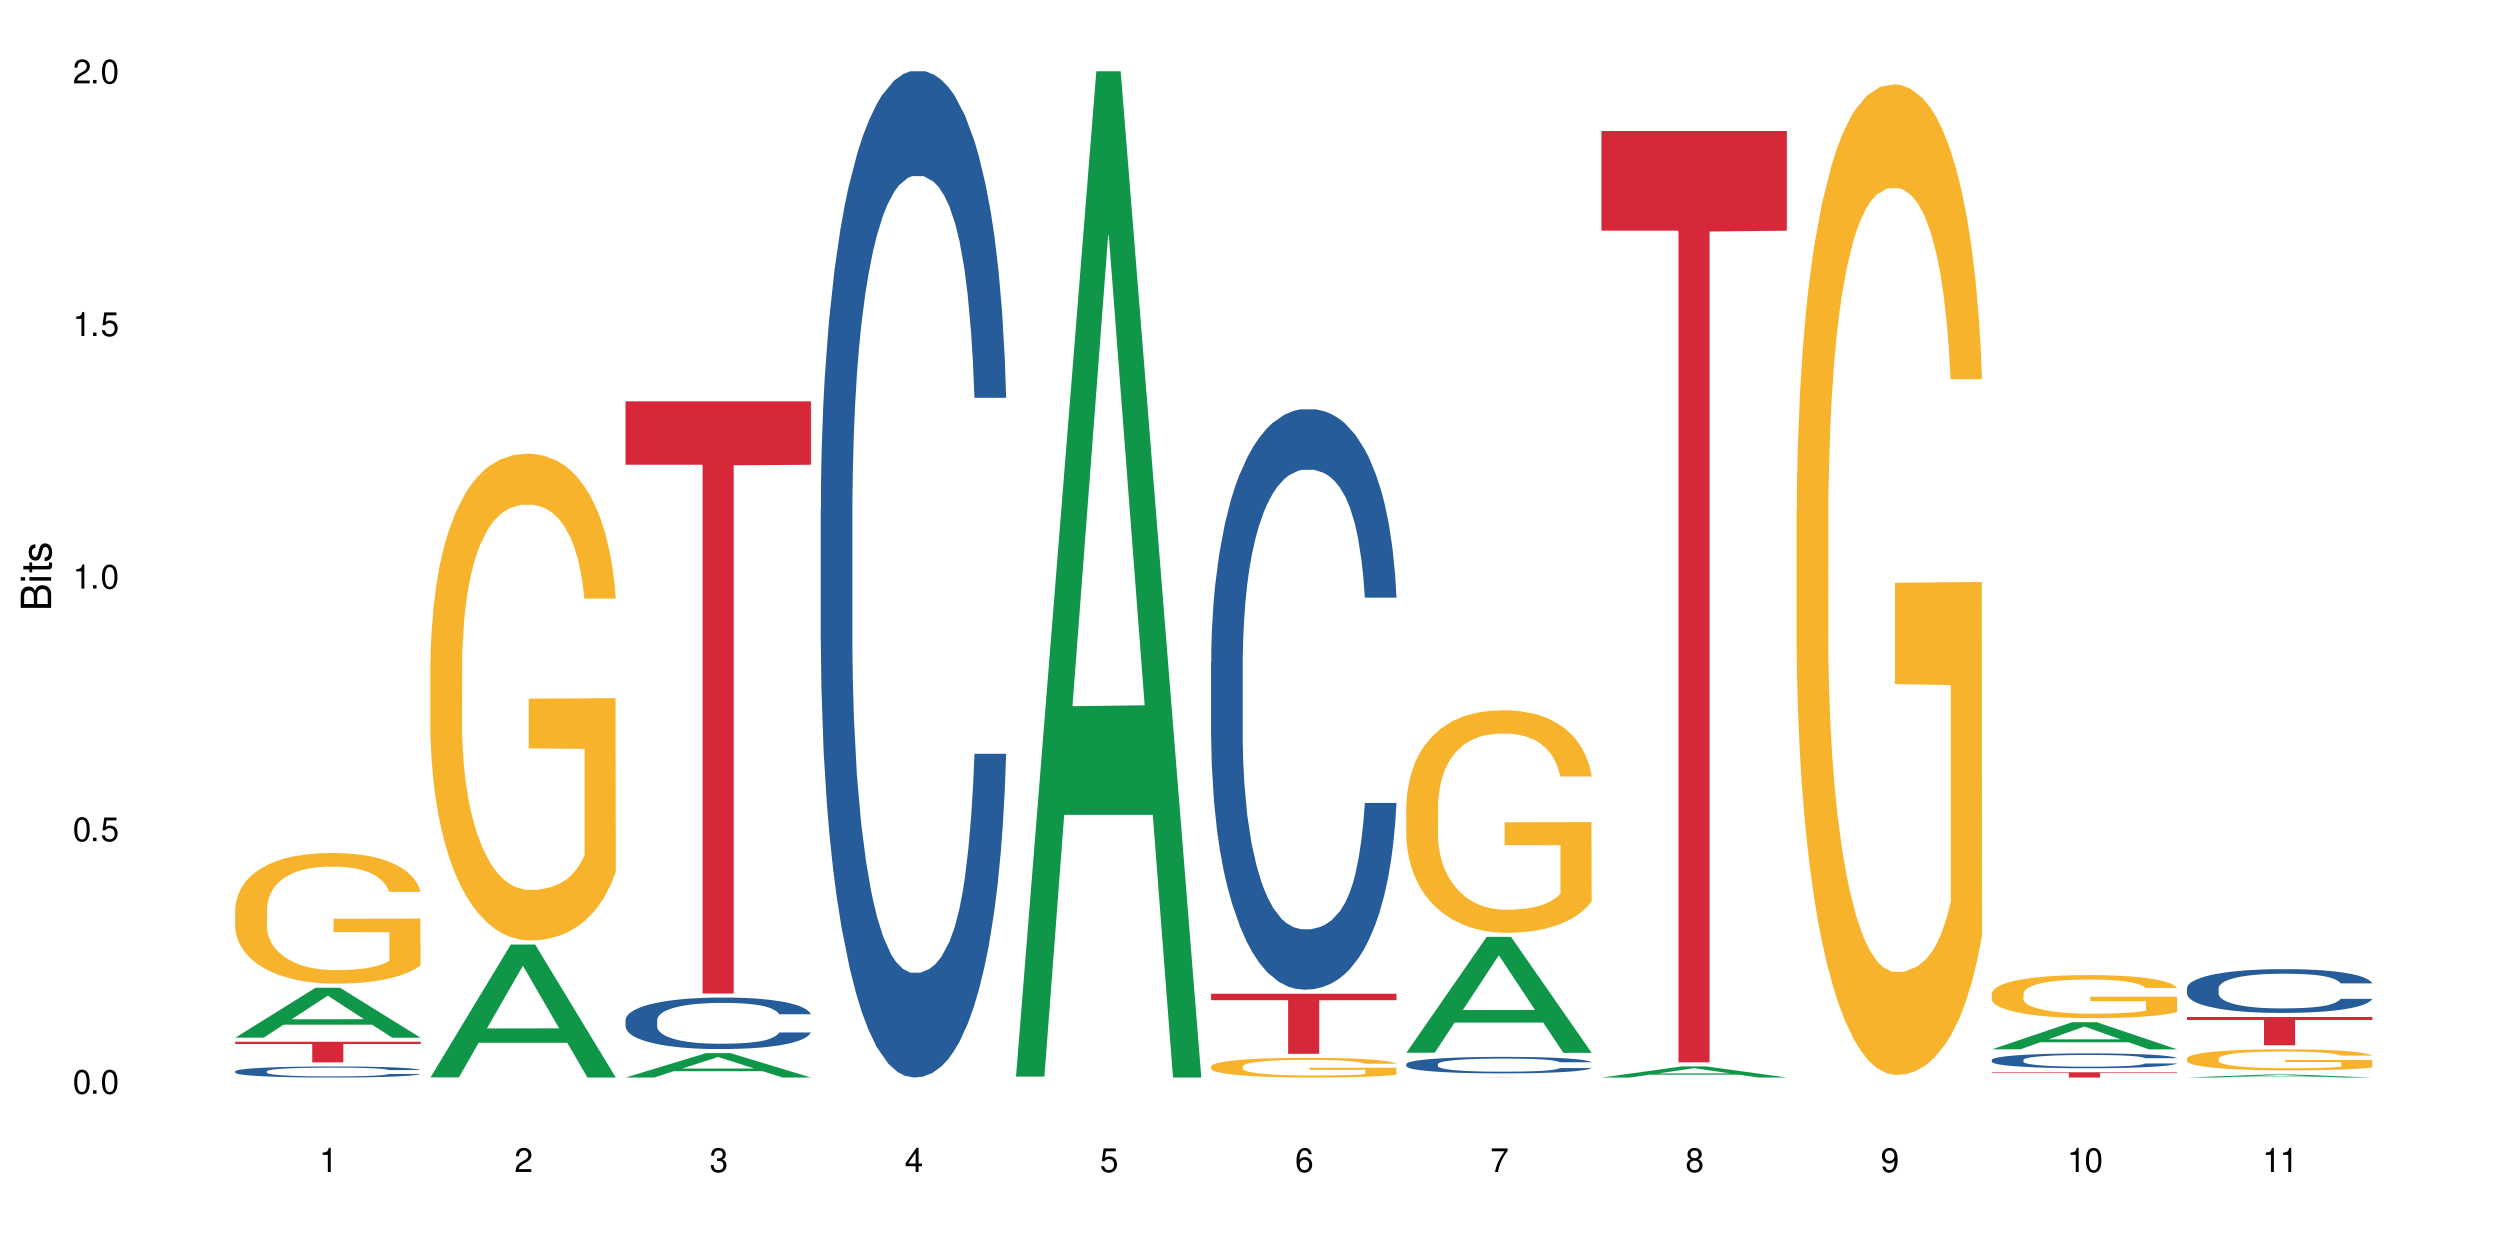 <?xml version="1.0" encoding="UTF-8"?>
<svg xmlns="http://www.w3.org/2000/svg" xmlns:xlink="http://www.w3.org/1999/xlink" width="720" height="360" viewBox="0 0 720 360">
<defs>
<g>
<g id="glyph-0-0">
</g>
<g id="glyph-0-1">
<path d="M 2.641 -6.938 C 2 -6.938 1.422 -6.656 1.078 -6.172 C 0.641 -5.562 0.406 -4.641 0.406 -3.359 C 0.406 -1.016 1.188 0.219 2.641 0.219 C 4.078 0.219 4.859 -1.016 4.859 -3.297 C 4.859 -4.641 4.656 -5.547 4.203 -6.172 C 3.844 -6.656 3.281 -6.938 2.641 -6.938 Z M 2.641 -6.188 C 3.547 -6.188 4 -5.25 4 -3.375 C 4 -1.406 3.562 -0.484 2.625 -0.484 C 1.734 -0.484 1.281 -1.438 1.281 -3.344 C 1.281 -5.25 1.734 -6.188 2.641 -6.188 Z M 2.641 -6.188 "/>
</g>
<g id="glyph-0-2">
<path d="M 1.828 -1 L 0.828 -1 L 0.828 0 L 1.828 0 Z M 1.828 -1 "/>
</g>
<g id="glyph-0-3">
<path d="M 4.562 -6.797 L 1.062 -6.797 L 0.547 -3.094 L 1.328 -3.094 C 1.719 -3.562 2.047 -3.734 2.578 -3.734 C 3.484 -3.734 4.062 -3.109 4.062 -2.094 C 4.062 -1.125 3.484 -0.531 2.578 -0.531 C 1.828 -0.531 1.375 -0.906 1.188 -1.672 L 0.328 -1.672 C 0.453 -1.109 0.547 -0.844 0.75 -0.594 C 1.125 -0.078 1.828 0.219 2.594 0.219 C 3.969 0.219 4.922 -0.781 4.922 -2.219 C 4.922 -3.562 4.031 -4.484 2.719 -4.484 C 2.25 -4.484 1.859 -4.359 1.469 -4.062 L 1.734 -5.969 L 4.562 -5.969 Z M 4.562 -6.797 "/>
</g>
<g id="glyph-0-4">
<path d="M 2.484 -4.938 L 2.484 0 L 3.328 0 L 3.328 -6.938 L 2.766 -6.938 C 2.469 -5.875 2.281 -5.734 0.984 -5.562 L 0.984 -4.938 Z M 2.484 -4.938 "/>
</g>
<g id="glyph-0-5">
<path d="M 4.859 -0.828 L 1.281 -0.828 C 1.359 -1.406 1.672 -1.781 2.5 -2.281 L 3.469 -2.828 C 4.406 -3.344 4.906 -4.062 4.906 -4.906 C 4.906 -5.484 4.672 -6.031 4.266 -6.406 C 3.859 -6.766 3.375 -6.938 2.719 -6.938 C 1.859 -6.938 1.219 -6.625 0.844 -6.031 C 0.609 -5.672 0.5 -5.234 0.484 -4.531 L 1.328 -4.531 C 1.359 -5.016 1.406 -5.281 1.531 -5.516 C 1.75 -5.938 2.188 -6.203 2.703 -6.203 C 3.469 -6.203 4.031 -5.641 4.031 -4.891 C 4.031 -4.344 3.719 -3.859 3.125 -3.516 L 2.234 -3 C 0.812 -2.172 0.406 -1.531 0.328 -0.016 L 4.859 -0.016 Z M 4.859 -0.828 "/>
</g>
<g id="glyph-0-6">
<path d="M 2.125 -3.188 L 2.578 -3.188 C 3.5 -3.188 3.984 -2.766 3.984 -1.922 C 3.984 -1.062 3.469 -0.531 2.594 -0.531 C 1.656 -0.531 1.203 -1 1.156 -2.016 L 0.312 -2.016 C 0.344 -1.453 0.438 -1.094 0.609 -0.781 C 0.953 -0.109 1.625 0.219 2.547 0.219 C 3.953 0.219 4.859 -0.625 4.859 -1.938 C 4.859 -2.828 4.516 -3.297 3.703 -3.594 C 4.344 -3.844 4.656 -4.328 4.656 -5.031 C 4.656 -6.219 3.875 -6.938 2.578 -6.938 C 1.203 -6.938 0.484 -6.172 0.453 -4.703 L 1.297 -4.703 C 1.312 -5.125 1.344 -5.359 1.453 -5.578 C 1.641 -5.969 2.062 -6.203 2.594 -6.203 C 3.344 -6.203 3.797 -5.75 3.797 -5 C 3.797 -4.516 3.609 -4.219 3.25 -4.047 C 3.016 -3.953 2.703 -3.922 2.125 -3.906 Z M 2.125 -3.188 "/>
</g>
<g id="glyph-0-7">
<path d="M 3.141 -1.672 L 3.141 0 L 3.984 0 L 3.984 -1.672 L 4.984 -1.672 L 4.984 -2.438 L 3.984 -2.438 L 3.984 -6.938 L 3.359 -6.938 L 0.266 -2.578 L 0.266 -1.672 Z M 3.141 -2.438 L 1 -2.438 L 3.141 -5.5 Z M 3.141 -2.438 "/>
</g>
<g id="glyph-0-8">
<path d="M 4.781 -5.125 C 4.609 -6.266 3.891 -6.938 2.844 -6.938 C 2.094 -6.938 1.422 -6.578 1.031 -5.953 C 0.594 -5.266 0.406 -4.422 0.406 -3.172 C 0.406 -2 0.578 -1.25 0.984 -0.641 C 1.359 -0.078 1.953 0.219 2.703 0.219 C 3.984 0.219 4.922 -0.75 4.922 -2.094 C 4.922 -3.375 4.062 -4.281 2.844 -4.281 C 2.172 -4.281 1.641 -4.031 1.281 -3.516 C 1.281 -5.234 1.828 -6.188 2.797 -6.188 C 3.391 -6.188 3.797 -5.797 3.938 -5.125 Z M 2.734 -3.531 C 3.547 -3.531 4.062 -2.953 4.062 -2.031 C 4.062 -1.156 3.484 -0.531 2.703 -0.531 C 1.922 -0.531 1.328 -1.188 1.328 -2.078 C 1.328 -2.938 1.906 -3.531 2.734 -3.531 Z M 2.734 -3.531 "/>
</g>
<g id="glyph-0-9">
<path d="M 4.984 -6.797 L 0.438 -6.797 L 0.438 -5.969 L 4.109 -5.969 C 2.5 -3.656 1.828 -2.234 1.328 0 L 2.219 0 C 2.594 -2.172 3.453 -4.047 4.984 -6.094 Z M 4.984 -6.797 "/>
</g>
<g id="glyph-0-10">
<path d="M 3.75 -3.656 C 4.469 -4.094 4.688 -4.438 4.688 -5.078 C 4.688 -6.172 3.844 -6.938 2.641 -6.938 C 1.438 -6.938 0.594 -6.172 0.594 -5.094 C 0.594 -4.438 0.812 -4.094 1.516 -3.656 C 0.734 -3.266 0.359 -2.703 0.359 -1.922 C 0.359 -0.656 1.281 0.219 2.641 0.219 C 3.984 0.219 4.922 -0.656 4.922 -1.922 C 4.922 -2.703 4.531 -3.266 3.75 -3.656 Z M 2.641 -6.188 C 3.359 -6.188 3.812 -5.75 3.812 -5.062 C 3.812 -4.406 3.344 -3.984 2.641 -3.984 C 1.922 -3.984 1.453 -4.406 1.453 -5.078 C 1.453 -5.75 1.922 -6.188 2.641 -6.188 Z M 2.641 -3.266 C 3.484 -3.266 4.062 -2.719 4.062 -1.906 C 4.062 -1.078 3.484 -0.531 2.625 -0.531 C 1.797 -0.531 1.219 -1.094 1.219 -1.906 C 1.219 -2.719 1.781 -3.266 2.641 -3.266 Z M 2.641 -3.266 "/>
</g>
<g id="glyph-0-11">
<path d="M 0.516 -1.578 C 0.672 -0.453 1.406 0.219 2.438 0.219 C 3.188 0.219 3.859 -0.141 4.266 -0.766 C 4.688 -1.453 4.891 -2.297 4.891 -3.547 C 4.891 -4.719 4.703 -5.453 4.312 -6.078 C 3.938 -6.641 3.344 -6.938 2.594 -6.938 C 1.297 -6.938 0.359 -5.969 0.359 -4.625 C 0.359 -3.344 1.234 -2.453 2.453 -2.453 C 3.094 -2.453 3.578 -2.672 4.016 -3.203 C 4 -1.484 3.469 -0.531 2.5 -0.531 C 1.906 -0.531 1.484 -0.906 1.359 -1.578 Z M 2.578 -6.203 C 3.375 -6.203 3.969 -5.531 3.969 -4.641 C 3.969 -3.797 3.391 -3.188 2.547 -3.188 C 1.734 -3.188 1.234 -3.766 1.234 -4.688 C 1.234 -5.562 1.797 -6.203 2.578 -6.203 Z M 2.578 -6.203 "/>
</g>
<g id="glyph-1-0">
</g>
<g id="glyph-1-1">
<path d="M 0 -0.953 L 0 -4.891 C 0 -5.719 -0.234 -6.344 -0.734 -6.797 C -1.188 -7.234 -1.812 -7.469 -2.5 -7.469 C -3.547 -7.469 -4.188 -7 -4.625 -5.875 C -4.984 -6.688 -5.625 -7.094 -6.531 -7.094 C -7.172 -7.094 -7.734 -6.859 -8.141 -6.391 C -8.562 -5.922 -8.75 -5.344 -8.75 -4.5 L -8.75 -0.953 Z M -4.984 -2.062 L -7.766 -2.062 L -7.766 -4.219 C -7.766 -4.844 -7.688 -5.203 -7.453 -5.5 C -7.219 -5.812 -6.859 -5.969 -6.375 -5.969 C -5.891 -5.969 -5.531 -5.812 -5.297 -5.5 C -5.062 -5.203 -4.984 -4.844 -4.984 -4.219 Z M -0.984 -2.062 L -4 -2.062 L -4 -4.781 C -4 -5.766 -3.438 -6.359 -2.484 -6.359 C -1.547 -6.359 -0.984 -5.766 -0.984 -4.781 Z M -0.984 -2.062 "/>
</g>
<g id="glyph-1-2">
<path d="M -6.281 -1.797 L -6.281 -0.797 L 0 -0.797 L 0 -1.797 Z M -8.75 -1.797 L -8.75 -0.797 L -7.484 -0.797 L -7.484 -1.797 Z M -8.75 -1.797 "/>
</g>
<g id="glyph-1-3">
<path d="M -6.281 -3.047 L -6.281 -2.016 L -8.016 -2.016 L -8.016 -1.016 L -6.281 -1.016 L -6.281 -0.172 L -5.469 -0.172 L -5.469 -1.016 L -0.719 -1.016 C -0.078 -1.016 0.281 -1.453 0.281 -2.234 C 0.281 -2.5 0.25 -2.719 0.188 -3.047 L -0.641 -3.047 C -0.609 -2.906 -0.594 -2.766 -0.594 -2.562 C -0.594 -2.141 -0.719 -2.016 -1.156 -2.016 L -5.469 -2.016 L -5.469 -3.047 Z M -6.281 -3.047 "/>
</g>
<g id="glyph-1-4">
<path d="M -4.531 -5.25 C -5.766 -5.25 -6.469 -4.422 -6.469 -2.969 C -6.469 -1.516 -5.719 -0.562 -4.547 -0.562 C -3.562 -0.562 -3.094 -1.062 -2.734 -2.562 L -2.516 -3.484 C -2.344 -4.188 -2.094 -4.469 -1.641 -4.469 C -1.047 -4.469 -0.641 -3.875 -0.641 -3 C -0.641 -2.453 -0.797 -2 -1.062 -1.75 C -1.25 -1.594 -1.422 -1.531 -1.875 -1.469 L -1.875 -0.406 C -0.422 -0.453 0.281 -1.266 0.281 -2.922 C 0.281 -4.5 -0.5 -5.516 -1.719 -5.516 C -2.656 -5.516 -3.172 -4.984 -3.469 -3.734 L -3.703 -2.766 C -3.891 -1.953 -4.156 -1.609 -4.594 -1.609 C -5.188 -1.609 -5.547 -2.125 -5.547 -2.938 C -5.547 -3.75 -5.203 -4.172 -4.531 -4.203 Z M -4.531 -5.25 "/>
</g>
</g>
</defs>
<rect x="-72" y="-36" width="864" height="432" fill="rgb(100%, 100%, 100%)" fill-opacity="1"/>
<path fill-rule="nonzero" fill="rgb(6.275%, 58.824%, 28.235%)" fill-opacity="1" d="M 67.73 298.848 L 67.789 298.836 L 90.895 284.461 L 97.91 284.461 L 121.133 298.863 L 112.973 298.863 L 107.152 295.105 L 81.652 295.105 L 75.945 298.848 L 67.73 298.848 L 84.105 293.547 L 104.816 293.535 L 94.488 286.812 L 94.375 286.801 L 94.262 286.84 L 84.047 293.535 L 84.105 293.547 Z M 67.73 298.848 "/>
<path fill-rule="nonzero" fill="rgb(14.51%, 36.078%, 60%)" fill-opacity="1" d="M 67.73 308.531 L 67.797 308.527 L 67.797 308.461 L 67.992 308.348 L 68.449 308.207 L 68.902 308.113 L 70.074 307.941 L 71.703 307.773 L 73.398 307.648 L 74.633 307.57 L 75.742 307.512 L 78.281 307.406 L 79.91 307.348 L 81.668 307.301 L 83.816 307.25 L 85.379 307.223 L 88.895 307.176 L 91.5 307.152 L 93.52 307.145 L 97.883 307.145 L 100.488 307.156 L 102.375 307.172 L 104.461 307.195 L 106.219 307.223 L 109.281 307.285 L 112.016 307.367 L 113.254 307.414 L 115.207 307.504 L 116.703 307.59 L 117.746 307.668 L 118.918 307.773 L 119.961 307.906 L 120.742 308.055 L 121.133 308.18 L 112.016 308.18 L 111.559 308.062 L 111.039 307.973 L 110.062 307.852 L 109.086 307.77 L 107.715 307.684 L 106.48 307.629 L 104.785 307.574 L 103.289 307.539 L 101.727 307.512 L 100.227 307.496 L 97.363 307.477 L 94.039 307.477 L 92.805 307.484 L 90.262 307.508 L 88.895 307.527 L 86.941 307.566 L 85.574 307.605 L 83.945 307.664 L 82.84 307.715 L 81.473 307.789 L 80.496 307.855 L 79.387 307.953 L 78.738 308.023 L 78.152 308.105 L 77.629 308.203 L 77.238 308.305 L 76.977 308.414 L 76.848 308.516 L 76.848 308.969 L 76.977 309.074 L 77.305 309.195 L 78.152 309.375 L 79.387 309.527 L 80.82 309.652 L 82.188 309.738 L 82.969 309.777 L 84.012 309.824 L 85.641 309.883 L 87.984 309.941 L 89.352 309.965 L 91.438 309.988 L 93.586 310 L 96.449 310 L 98.988 309.988 L 100.684 309.973 L 102.441 309.949 L 104.852 309.902 L 106.348 309.855 L 107.652 309.801 L 108.629 309.742 L 109.281 309.699 L 110.258 309.605 L 111.039 309.508 L 111.625 309.406 L 112.016 309.309 L 121.133 309.309 L 120.742 309.422 L 120.156 309.539 L 119.57 309.621 L 118.656 309.723 L 117.613 309.812 L 116.117 309.914 L 114.879 309.984 L 113.254 310.055 L 111.754 310.109 L 110.125 310.16 L 107.715 310.219 L 106.152 310.246 L 104.461 310.273 L 102.441 310.297 L 99.902 310.316 L 97.168 310.328 L 94.625 310.332 L 91.891 310.328 L 89.871 310.316 L 87.203 310.289 L 83.883 310.234 L 81.473 310.18 L 79.582 310.125 L 77.957 310.066 L 76.133 309.988 L 73.789 309.859 L 72.355 309.762 L 71.379 309.68 L 70.27 309.566 L 69.488 309.465 L 68.578 309.301 L 67.926 309.094 L 67.73 308.934 Z M 67.73 308.531 "/>
<path fill-rule="nonzero" fill="rgb(96.863%, 70.196%, 16.863%)" fill-opacity="1" d="M 67.73 261.781 L 67.797 261.746 L 67.797 261.059 L 68.055 259.512 L 68.707 257.379 L 69.555 255.629 L 70.465 254.254 L 71.051 253.531 L 72.027 252.5 L 72.875 251.742 L 75.023 250.195 L 77.762 248.754 L 79.258 248.133 L 80.949 247.551 L 83.359 246.898 L 84.469 246.656 L 87.855 246.105 L 91.695 245.762 L 95.93 245.66 L 97.883 245.695 L 100.555 245.832 L 104.199 246.211 L 106.285 246.555 L 107.91 246.898 L 109.605 247.344 L 111.688 248.031 L 113.645 248.855 L 115.207 249.68 L 116.77 250.711 L 118.07 251.812 L 119.18 253.016 L 120.156 254.457 L 120.742 255.66 L 121.133 256.863 L 112.078 256.863 L 111.559 255.66 L 110.973 254.734 L 109.996 253.598 L 109.02 252.773 L 108.043 252.121 L 106.219 251.227 L 104.656 250.676 L 102.703 250.195 L 100.812 249.887 L 98.664 249.68 L 97.363 249.613 L 93.91 249.613 L 90.785 249.852 L 88.961 250.129 L 87.66 250.402 L 85.836 250.918 L 84.727 251.332 L 84.078 251.605 L 82.125 252.672 L 80.82 253.633 L 80.105 254.285 L 79.191 255.316 L 78.543 256.246 L 77.824 257.621 L 77.434 258.652 L 76.914 260.988 L 76.848 267.176 L 77.043 268.484 L 77.434 269.891 L 77.957 271.129 L 78.738 272.434 L 79.52 273.434 L 80.887 274.773 L 82.059 275.668 L 82.969 276.25 L 84.727 277.18 L 85.445 277.488 L 87.137 278.105 L 88.895 278.59 L 91.047 279 L 92.672 279.207 L 95.277 279.379 L 98.598 279.379 L 102.508 279.172 L 104.98 278.898 L 106.676 278.621 L 107.781 278.383 L 109.148 278.004 L 110.125 277.66 L 111.039 277.281 L 112.145 276.699 L 112.145 268.484 L 96.059 268.449 L 96.059 264.598 L 121.066 264.562 L 121.133 278.004 L 119.766 278.934 L 118.07 279.824 L 116.441 280.512 L 114.75 281.098 L 112.34 281.75 L 110.387 282.164 L 107.391 282.645 L 104.656 282.953 L 101.789 283.16 L 99.25 283.262 L 96.254 283.297 L 93.586 283.227 L 90.719 283.023 L 88.441 282.746 L 86.355 282.402 L 84.273 281.957 L 81.668 281.234 L 79.973 280.648 L 78.215 279.93 L 76.457 279.07 L 74.895 278.141 L 73.852 277.418 L 72.812 276.594 L 71.703 275.562 L 70.66 274.395 L 69.879 273.328 L 69.164 272.125 L 68.645 270.992 L 68.121 269.445 L 67.859 268.207 L 67.73 267.141 Z M 67.73 261.781 "/>
<path fill-rule="nonzero" fill="rgb(83.922%, 15.686%, 22.353%)" fill-opacity="1" d="M 67.73 300.027 L 121.133 300.027 L 121.133 300.664 L 98.875 300.672 L 98.875 305.98 L 89.922 305.98 L 89.922 300.676 L 89.793 300.664 L 67.73 300.664 Z M 67.73 300.027 "/>
<path fill-rule="nonzero" fill="rgb(6.275%, 58.824%, 28.235%)" fill-opacity="1" d="M 123.941 310.297 L 124 310.262 L 147.105 272.027 L 154.125 272.027 L 177.344 310.332 L 169.184 310.332 L 163.367 300.332 L 137.863 300.332 L 132.156 310.297 L 123.941 310.297 L 140.316 296.195 L 161.027 296.16 L 150.699 278.285 L 150.586 278.25 L 150.473 278.355 L 140.258 296.16 L 140.316 296.195 Z M 123.941 310.297 "/>
<path fill-rule="nonzero" fill="rgb(96.863%, 70.196%, 16.863%)" fill-opacity="1" d="M 123.941 190.707 L 124.008 190.578 L 124.008 188.02 L 124.27 182.258 L 124.918 174.316 L 125.766 167.789 L 126.676 162.668 L 127.266 159.977 L 128.242 156.137 L 129.086 153.32 L 131.234 147.559 L 133.973 142.18 L 135.469 139.875 L 137.164 137.699 L 139.57 135.266 L 140.68 134.371 L 144.066 132.32 L 147.906 131.039 L 152.141 130.656 L 154.094 130.785 L 156.766 131.297 L 160.41 132.703 L 162.496 133.984 L 164.125 135.266 L 165.816 136.93 L 167.902 139.492 L 169.855 142.562 L 171.418 145.637 L 172.98 149.477 L 174.281 153.574 L 175.391 158.059 L 176.367 163.434 L 176.953 167.918 L 177.344 172.398 L 168.293 172.398 L 167.77 167.918 L 167.184 164.461 L 166.207 160.234 L 165.23 157.16 L 164.254 154.727 L 162.43 151.398 L 160.867 149.352 L 158.914 147.559 L 157.023 146.406 L 154.875 145.637 L 153.574 145.383 L 150.121 145.383 L 146.996 146.277 L 145.172 147.301 L 143.871 148.324 L 142.047 150.246 L 140.941 151.781 L 140.289 152.809 L 138.336 156.777 L 137.031 160.363 L 136.316 162.793 L 135.402 166.637 L 134.754 170.094 L 134.035 175.215 L 133.645 179.055 L 133.125 187.762 L 133.059 210.809 L 133.254 215.676 L 133.645 220.926 L 134.168 225.535 L 134.949 230.402 L 135.73 234.113 L 137.098 239.105 L 138.27 242.438 L 139.18 244.613 L 140.941 248.07 L 141.656 249.223 L 143.348 251.527 L 145.109 253.32 L 147.258 254.855 L 148.883 255.625 L 151.488 256.266 L 154.812 256.266 L 158.719 255.496 L 161.191 254.473 L 162.887 253.449 L 163.992 252.551 L 165.359 251.145 L 166.336 249.863 L 167.25 248.453 L 168.355 246.277 L 168.355 215.676 L 152.27 215.547 L 152.27 201.207 L 177.277 201.078 L 177.344 251.145 L 175.977 254.602 L 174.281 257.93 L 172.656 260.488 L 170.961 262.668 L 168.551 265.102 L 166.598 266.637 L 163.602 268.43 L 160.867 269.582 L 158 270.348 L 155.461 270.734 L 152.465 270.863 L 149.797 270.605 L 146.93 269.836 L 144.652 268.812 L 142.566 267.531 L 140.484 265.867 L 137.879 263.18 L 136.188 261.004 L 134.426 258.312 L 132.668 255.113 L 131.105 251.656 L 130.062 248.965 L 129.023 245.895 L 127.914 242.051 L 126.871 237.699 L 126.09 233.73 L 125.375 229.25 L 124.855 225.023 L 124.332 219.262 L 124.074 214.652 L 123.941 210.684 Z M 123.941 190.707 "/>
<path fill-rule="nonzero" fill="rgb(6.275%, 58.824%, 28.235%)" fill-opacity="1" d="M 180.152 310.324 L 180.211 310.32 L 203.316 303.297 L 210.336 303.297 L 233.555 310.332 L 225.395 310.332 L 219.578 308.496 L 194.074 308.496 L 188.371 310.324 L 180.152 310.324 L 196.527 307.734 L 217.238 307.73 L 206.91 304.445 L 206.797 304.438 L 206.684 304.457 L 196.473 307.73 L 196.527 307.734 Z M 180.152 310.324 "/>
<path fill-rule="nonzero" fill="rgb(14.51%, 36.078%, 60%)" fill-opacity="1" d="M 180.152 293.754 L 180.219 293.742 L 180.219 293.414 L 180.414 292.898 L 180.871 292.25 L 181.324 291.801 L 182.5 291.004 L 184.125 290.23 L 185.82 289.633 L 187.059 289.281 L 188.164 289.012 L 190.703 288.508 L 192.332 288.25 L 194.09 288.02 L 196.238 287.789 L 197.801 287.652 L 201.32 287.438 L 203.922 287.344 L 205.941 287.301 L 210.305 287.301 L 212.91 287.355 L 214.801 287.422 L 216.883 287.531 L 218.641 287.652 L 221.703 287.953 L 224.438 288.332 L 225.676 288.551 L 227.629 288.969 L 229.125 289.375 L 230.168 289.727 L 231.34 290.23 L 232.383 290.84 L 233.164 291.531 L 233.555 292.113 L 224.438 292.113 L 223.98 291.57 L 223.461 291.152 L 222.484 290.598 L 221.508 290.203 L 220.141 289.809 L 218.902 289.551 L 217.207 289.293 L 215.711 289.133 L 214.148 289.012 L 212.648 288.93 L 209.785 288.848 L 206.465 288.848 L 205.227 288.875 L 202.688 288.984 L 201.32 289.078 L 199.363 289.266 L 197.996 289.445 L 196.371 289.715 L 195.262 289.945 L 193.895 290.297 L 192.918 290.609 L 191.812 291.059 L 191.16 291.395 L 190.574 291.773 L 190.051 292.223 L 189.66 292.695 L 189.402 293.199 L 189.27 293.688 L 189.27 295.789 L 189.402 296.277 L 189.727 296.844 L 190.574 297.672 L 191.812 298.391 L 193.242 298.961 L 194.609 299.367 L 195.395 299.555 L 196.434 299.773 L 198.062 300.043 L 200.406 300.316 L 201.773 300.426 L 203.859 300.531 L 206.008 300.586 L 208.875 300.586 L 211.414 300.531 L 213.105 300.465 L 214.863 300.355 L 217.273 300.125 L 218.773 299.91 L 220.074 299.652 L 221.051 299.395 L 221.703 299.176 L 222.68 298.758 L 223.461 298.297 L 224.047 297.82 L 224.438 297.359 L 233.555 297.359 L 233.164 297.902 L 232.578 298.43 L 231.992 298.824 L 231.082 299.297 L 230.039 299.719 L 228.539 300.195 L 227.305 300.504 L 225.676 300.844 L 224.176 301.102 L 222.551 301.332 L 220.141 301.602 L 218.578 301.738 L 216.883 301.859 L 214.863 301.969 L 212.324 302.062 L 209.59 302.117 L 207.051 302.133 L 204.316 302.105 L 202.297 302.051 L 199.625 301.93 L 196.305 301.684 L 193.895 301.426 L 192.008 301.168 L 190.379 300.898 L 188.555 300.531 L 186.211 299.938 L 184.777 299.477 L 183.801 299.094 L 182.695 298.566 L 181.914 298.094 L 181 297.332 L 180.348 296.371 L 180.152 295.625 Z M 180.152 293.754 "/>
<path fill-rule="nonzero" fill="rgb(83.922%, 15.686%, 22.353%)" fill-opacity="1" d="M 180.152 115.59 L 233.555 115.59 L 233.555 133.848 L 211.301 134.008 L 211.301 286.137 L 202.344 286.137 L 202.344 134.168 L 202.215 133.848 L 180.152 133.848 Z M 180.152 115.59 "/>
<path fill-rule="nonzero" fill="rgb(14.51%, 36.078%, 60%)" fill-opacity="1" d="M 236.367 146.621 L 236.43 146.355 L 236.43 140 L 236.625 129.934 L 237.082 117.215 L 237.539 108.477 L 238.711 92.844 L 240.34 77.746 L 242.031 66.09 L 243.27 59.203 L 244.375 53.902 L 246.914 44.102 L 248.543 39.07 L 250.301 34.566 L 252.449 30.062 L 254.016 27.414 L 257.531 23.176 L 260.137 21.32 L 262.152 20.527 L 266.516 20.527 L 269.121 21.586 L 271.012 22.91 L 273.094 25.031 L 274.852 27.414 L 277.914 33.242 L 280.648 40.66 L 281.887 44.898 L 283.84 53.109 L 285.34 61.055 L 286.379 67.945 L 287.551 77.746 L 288.594 89.668 L 289.375 103.176 L 289.766 114.566 L 280.648 114.566 L 280.191 103.973 L 279.672 95.758 L 278.695 84.898 L 277.719 77.215 L 276.352 69.535 L 275.113 64.5 L 273.422 59.469 L 271.922 56.289 L 270.359 53.902 L 268.863 52.316 L 265.996 50.727 L 262.676 50.727 L 261.438 51.254 L 258.898 53.375 L 257.531 55.23 L 255.578 58.938 L 254.211 62.383 L 252.582 67.68 L 251.473 72.184 L 250.105 79.07 L 249.129 85.164 L 248.023 93.906 L 247.371 100.527 L 246.785 107.945 L 246.266 116.688 L 245.875 125.957 L 245.613 135.762 L 245.484 145.297 L 245.484 186.355 L 245.613 195.895 L 245.938 207.02 L 246.785 223.18 L 248.023 237.219 L 249.457 248.344 L 250.824 256.293 L 251.605 260 L 252.645 264.238 L 254.273 269.535 L 256.617 274.836 L 257.984 276.953 L 260.07 279.074 L 262.219 280.133 L 265.086 280.133 L 267.625 279.074 L 269.316 277.75 L 271.074 275.629 L 273.484 271.125 L 274.984 266.887 L 276.285 261.855 L 277.262 256.82 L 277.914 252.582 L 278.891 244.371 L 279.672 235.363 L 280.258 226.094 L 280.648 217.086 L 289.766 217.086 L 289.375 227.684 L 288.789 238.012 L 288.203 245.695 L 287.293 254.969 L 286.25 263.18 L 284.75 272.449 L 283.516 278.543 L 281.887 285.168 L 280.387 290.199 L 278.762 294.703 L 276.352 300 L 274.789 302.648 L 273.094 305.035 L 271.074 307.152 L 268.535 309.008 L 265.801 310.066 L 263.262 310.332 L 260.527 309.801 L 258.508 308.742 L 255.836 306.359 L 252.516 301.59 L 250.105 296.559 L 248.219 291.523 L 246.59 286.227 L 244.766 279.074 L 242.422 267.418 L 240.988 258.41 L 240.012 250.992 L 238.906 240.664 L 238.125 231.391 L 237.211 216.555 L 236.562 197.746 L 236.367 183.18 Z M 236.367 146.621 "/>
<path fill-rule="nonzero" fill="rgb(6.275%, 58.824%, 28.235%)" fill-opacity="1" d="M 292.578 310.059 L 292.633 309.789 L 315.738 20.527 L 322.758 20.527 L 345.977 310.332 L 337.82 310.332 L 332 234.684 L 306.496 234.684 L 300.793 310.059 L 292.578 310.059 L 308.949 203.391 L 329.66 203.117 L 319.336 67.875 L 319.219 67.602 L 319.105 68.418 L 308.895 203.117 L 308.949 203.391 Z M 292.578 310.059 "/>
<path fill-rule="nonzero" fill="rgb(14.51%, 36.078%, 60%)" fill-opacity="1" d="M 348.789 190.609 L 348.852 190.457 L 348.852 186.789 L 349.051 180.984 L 349.504 173.648 L 349.961 168.609 L 351.133 159.594 L 352.762 150.883 L 354.453 144.16 L 355.691 140.188 L 356.797 137.129 L 359.34 131.477 L 360.965 128.574 L 362.727 125.977 L 364.875 123.379 L 366.438 121.852 L 369.953 119.406 L 372.559 118.336 L 374.578 117.879 L 378.941 117.879 L 381.547 118.488 L 383.434 119.254 L 385.52 120.477 L 387.277 121.852 L 390.336 125.211 L 393.07 129.492 L 394.309 131.938 L 396.262 136.672 L 397.762 141.258 L 398.805 145.23 L 399.977 150.883 L 401.016 157.758 L 401.797 165.551 L 402.188 172.121 L 393.07 172.121 L 392.617 166.012 L 392.094 161.273 L 391.117 155.008 L 390.141 150.578 L 388.773 146.145 L 387.535 143.242 L 385.844 140.34 L 384.344 138.508 L 382.781 137.129 L 381.285 136.215 L 378.418 135.297 L 375.098 135.297 L 373.859 135.602 L 371.32 136.824 L 369.953 137.895 L 368 140.035 L 366.633 142.02 L 365.004 145.078 L 363.898 147.676 L 362.531 151.648 L 361.551 155.16 L 360.445 160.203 L 359.793 164.023 L 359.207 168.301 L 358.688 173.344 L 358.297 178.691 L 358.035 184.348 L 357.906 189.848 L 357.906 213.531 L 358.035 219.031 L 358.363 225.449 L 359.207 234.77 L 360.445 242.867 L 361.879 249.285 L 363.246 253.871 L 364.027 256.008 L 365.07 258.453 L 366.695 261.508 L 369.043 264.566 L 370.41 265.789 L 372.492 267.012 L 374.641 267.621 L 377.508 267.621 L 380.047 267.012 L 381.742 266.246 L 383.5 265.023 L 385.91 262.426 L 387.406 259.98 L 388.707 257.078 L 389.688 254.176 L 390.336 251.73 L 391.312 246.992 L 392.094 241.797 L 392.68 236.449 L 393.07 231.254 L 402.188 231.254 L 401.797 237.367 L 401.211 243.328 L 400.625 247.758 L 399.715 253.105 L 398.672 257.844 L 397.176 263.191 L 395.938 266.703 L 394.309 270.523 L 392.812 273.43 L 391.184 276.027 L 388.773 279.082 L 387.211 280.609 L 385.52 281.984 L 383.5 283.207 L 380.961 284.277 L 378.223 284.887 L 375.684 285.039 L 372.949 284.734 L 370.93 284.125 L 368.262 282.75 L 364.938 280 L 362.531 277.094 L 360.641 274.191 L 359.012 271.137 L 357.188 267.012 L 354.844 260.289 L 353.41 255.094 L 352.434 250.812 L 351.328 244.855 L 350.547 239.508 L 349.637 230.949 L 348.984 220.102 L 348.789 211.695 Z M 348.789 190.609 "/>
<path fill-rule="nonzero" fill="rgb(96.863%, 70.196%, 16.863%)" fill-opacity="1" d="M 348.789 307.086 L 348.852 307.082 L 348.852 306.977 L 349.113 306.746 L 349.766 306.422 L 350.613 306.16 L 351.523 305.953 L 352.109 305.844 L 353.086 305.688 L 353.934 305.574 L 356.082 305.34 L 358.816 305.121 L 360.316 305.031 L 362.008 304.941 L 364.418 304.844 L 365.523 304.805 L 368.91 304.723 L 372.754 304.672 L 376.988 304.656 L 378.941 304.66 L 381.609 304.684 L 385.258 304.738 L 387.34 304.789 L 388.969 304.844 L 390.664 304.91 L 392.746 305.016 L 394.699 305.137 L 396.262 305.262 L 397.824 305.418 L 399.129 305.586 L 400.234 305.766 L 401.211 305.984 L 401.797 306.164 L 402.188 306.348 L 393.137 306.348 L 392.617 306.164 L 392.031 306.023 L 391.055 305.855 L 390.078 305.73 L 389.098 305.629 L 387.277 305.496 L 385.715 305.414 L 383.758 305.34 L 381.871 305.293 L 379.723 305.262 L 378.418 305.254 L 374.969 305.254 L 371.844 305.289 L 370.02 305.328 L 368.715 305.371 L 366.891 305.449 L 365.785 305.512 L 365.133 305.555 L 363.18 305.715 L 361.879 305.859 L 361.16 305.957 L 360.25 306.113 L 359.598 306.254 L 358.883 306.461 L 358.492 306.617 L 357.969 306.969 L 357.906 307.902 L 358.102 308.098 L 358.492 308.312 L 359.012 308.496 L 359.793 308.695 L 360.574 308.844 L 361.941 309.047 L 363.117 309.18 L 364.027 309.27 L 365.785 309.41 L 366.5 309.457 L 368.195 309.551 L 369.953 309.621 L 372.102 309.684 L 373.73 309.715 L 376.336 309.742 L 379.656 309.742 L 383.562 309.711 L 386.039 309.668 L 387.73 309.629 L 388.84 309.59 L 390.207 309.535 L 391.184 309.48 L 392.094 309.426 L 393.203 309.336 L 393.203 308.098 L 377.117 308.094 L 377.117 307.512 L 402.125 307.508 L 402.188 309.535 L 400.82 309.676 L 399.129 309.809 L 397.5 309.914 L 395.809 310 L 393.398 310.098 L 391.445 310.16 L 388.449 310.234 L 385.715 310.281 L 382.848 310.312 L 380.309 310.328 L 377.312 310.332 L 374.641 310.32 L 371.777 310.289 L 369.496 310.25 L 367.414 310.199 L 365.328 310.129 L 362.727 310.02 L 361.031 309.934 L 359.273 309.824 L 357.516 309.695 L 355.953 309.555 L 354.91 309.445 L 353.867 309.32 L 352.762 309.168 L 351.719 308.988 L 350.938 308.828 L 350.223 308.648 L 349.699 308.477 L 349.18 308.242 L 348.918 308.059 L 348.789 307.895 Z M 348.789 307.086 "/>
<path fill-rule="nonzero" fill="rgb(83.922%, 15.686%, 22.353%)" fill-opacity="1" d="M 348.789 286.203 L 402.188 286.203 L 402.188 288.055 L 379.934 288.07 L 379.934 303.492 L 370.98 303.492 L 370.98 288.086 L 370.848 288.055 L 348.789 288.055 Z M 348.789 286.203 "/>
<path fill-rule="nonzero" fill="rgb(6.275%, 58.824%, 28.235%)" fill-opacity="1" d="M 405 303.188 L 405.059 303.156 L 428.164 269.82 L 435.18 269.82 L 458.402 303.219 L 450.242 303.219 L 444.422 294.5 L 418.922 294.5 L 413.215 303.188 L 405 303.188 L 421.375 290.895 L 442.082 290.863 L 431.758 275.277 L 431.645 275.246 L 431.527 275.34 L 421.316 290.863 L 421.375 290.895 Z M 405 303.188 "/>
<path fill-rule="nonzero" fill="rgb(14.51%, 36.078%, 60%)" fill-opacity="1" d="M 405 306.453 L 405.066 306.449 L 405.066 306.344 L 405.262 306.18 L 405.715 305.969 L 406.172 305.828 L 407.344 305.57 L 408.973 305.324 L 410.664 305.133 L 411.902 305.02 L 413.012 304.934 L 415.551 304.77 L 417.18 304.688 L 418.938 304.613 L 421.086 304.539 L 422.648 304.496 L 426.164 304.426 L 428.77 304.398 L 430.789 304.383 L 435.152 304.383 L 437.758 304.402 L 439.645 304.422 L 441.73 304.457 L 443.488 304.496 L 446.547 304.594 L 449.285 304.715 L 450.52 304.785 L 452.473 304.918 L 453.973 305.051 L 455.016 305.16 L 456.188 305.324 L 457.227 305.52 L 458.012 305.738 L 458.402 305.926 L 449.285 305.926 L 448.828 305.754 L 448.309 305.617 L 447.328 305.441 L 446.352 305.312 L 444.984 305.188 L 443.746 305.105 L 442.055 305.023 L 440.559 304.973 L 438.992 304.934 L 437.496 304.906 L 434.629 304.879 L 431.309 304.879 L 430.07 304.887 L 427.531 304.922 L 426.164 304.953 L 424.211 305.016 L 422.844 305.07 L 421.215 305.156 L 420.109 305.23 L 418.742 305.344 L 417.766 305.445 L 416.656 305.59 L 416.004 305.695 L 415.418 305.816 L 414.898 305.961 L 414.508 306.113 L 414.246 306.273 L 414.117 306.43 L 414.117 307.105 L 414.246 307.262 L 414.574 307.445 L 415.418 307.707 L 416.656 307.938 L 418.09 308.121 L 419.457 308.254 L 420.238 308.312 L 421.281 308.383 L 422.91 308.469 L 425.254 308.555 L 426.621 308.59 L 428.703 308.625 L 430.855 308.645 L 433.719 308.645 L 436.258 308.625 L 437.953 308.605 L 439.711 308.57 L 442.121 308.496 L 443.617 308.426 L 444.922 308.344 L 445.898 308.262 L 446.547 308.191 L 447.523 308.055 L 448.309 307.91 L 448.895 307.758 L 449.285 307.609 L 458.402 307.609 L 458.012 307.781 L 457.426 307.953 L 456.836 308.078 L 455.926 308.23 L 454.883 308.363 L 453.387 308.516 L 452.148 308.617 L 450.52 308.727 L 449.023 308.809 L 447.395 308.883 L 444.984 308.969 L 443.422 309.012 L 441.73 309.051 L 439.711 309.086 L 437.172 309.117 L 434.434 309.133 L 431.895 309.137 L 429.16 309.129 L 427.141 309.113 L 424.473 309.074 L 421.148 308.996 L 418.742 308.914 L 416.852 308.828 L 415.223 308.742 L 413.402 308.625 L 411.055 308.434 L 409.625 308.285 L 408.648 308.164 L 407.539 307.996 L 406.758 307.844 L 405.848 307.602 L 405.195 307.293 L 405 307.051 Z M 405 306.453 "/>
<path fill-rule="nonzero" fill="rgb(96.863%, 70.196%, 16.863%)" fill-opacity="1" d="M 405 232.008 L 405.066 231.949 L 405.066 230.777 L 405.324 228.141 L 405.977 224.512 L 406.824 221.527 L 407.734 219.184 L 408.32 217.953 L 409.297 216.199 L 410.145 214.91 L 412.293 212.277 L 415.027 209.816 L 416.527 208.762 L 418.219 207.766 L 420.629 206.656 L 421.738 206.246 L 425.121 205.309 L 428.965 204.723 L 433.199 204.547 L 435.152 204.605 L 437.82 204.84 L 441.469 205.484 L 443.551 206.07 L 445.18 206.656 L 446.875 207.418 L 448.957 208.586 L 450.91 209.992 L 452.473 211.398 L 454.039 213.152 L 455.34 215.027 L 456.445 217.078 L 457.426 219.535 L 458.012 221.586 L 458.402 223.633 L 449.348 223.633 L 448.828 221.586 L 448.242 220.004 L 447.266 218.07 L 446.289 216.668 L 445.312 215.555 L 443.488 214.031 L 441.926 213.094 L 439.973 212.277 L 438.082 211.75 L 435.934 211.398 L 434.629 211.281 L 431.18 211.281 L 428.055 211.691 L 426.23 212.16 L 424.926 212.625 L 423.105 213.504 L 421.996 214.207 L 421.348 214.676 L 419.391 216.492 L 418.09 218.129 L 417.375 219.242 L 416.461 221 L 415.809 222.578 L 415.094 224.922 L 414.703 226.68 L 414.184 230.66 L 414.117 241.199 L 414.312 243.422 L 414.703 245.824 L 415.223 247.93 L 416.004 250.156 L 416.785 251.852 L 418.156 254.137 L 419.328 255.66 L 420.238 256.652 L 421.996 258.234 L 422.715 258.762 L 424.406 259.816 L 426.164 260.637 L 428.312 261.34 L 429.941 261.688 L 432.547 261.98 L 435.867 261.98 L 439.777 261.629 L 442.25 261.164 L 443.945 260.695 L 445.051 260.285 L 446.418 259.641 L 447.395 259.055 L 448.309 258.41 L 449.414 257.414 L 449.414 243.422 L 433.328 243.363 L 433.328 236.809 L 458.336 236.75 L 458.402 259.641 L 457.031 261.223 L 455.34 262.742 L 453.711 263.914 L 452.02 264.91 L 449.609 266.023 L 447.656 266.723 L 444.66 267.543 L 441.926 268.07 L 439.059 268.422 L 436.52 268.598 L 433.523 268.656 L 430.855 268.539 L 427.988 268.188 L 425.707 267.719 L 423.625 267.133 L 421.543 266.375 L 418.938 265.145 L 417.242 264.148 L 415.484 262.918 L 413.727 261.457 L 412.164 259.875 L 411.121 258.645 L 410.078 257.238 L 408.973 255.484 L 407.93 253.492 L 407.148 251.68 L 406.434 249.629 L 405.91 247.695 L 405.391 245.062 L 405.129 242.953 L 405 241.141 Z M 405 232.008 "/>
<path fill-rule="nonzero" fill="rgb(83.922%, 15.686%, 22.353%)" fill-opacity="1" d="M 405 310.301 L 458.402 310.301 L 458.402 310.305 L 436.145 310.305 L 436.145 310.332 L 427.191 310.332 L 427.191 310.305 L 405 310.305 Z M 405 310.301 "/>
<path fill-rule="nonzero" fill="rgb(6.275%, 58.824%, 28.235%)" fill-opacity="1" d="M 461.211 310.328 L 461.27 310.328 L 484.375 307.125 L 491.391 307.125 L 514.613 310.332 L 506.453 310.332 L 500.633 309.496 L 475.133 309.496 L 469.426 310.328 L 461.211 310.328 L 477.586 309.148 L 498.297 309.145 L 487.969 307.648 L 487.855 307.645 L 487.742 307.652 L 477.527 309.145 L 477.586 309.148 Z M 461.211 310.328 "/>
<path fill-rule="nonzero" fill="rgb(83.922%, 15.686%, 22.353%)" fill-opacity="1" d="M 461.211 37.719 L 514.613 37.719 L 514.613 66.434 L 492.355 66.684 L 492.355 305.961 L 483.402 305.961 L 483.402 66.938 L 483.273 66.434 L 461.211 66.434 Z M 461.211 37.719 "/>
<path fill-rule="nonzero" fill="rgb(96.863%, 70.196%, 16.863%)" fill-opacity="1" d="M 517.422 146.473 L 517.488 146.215 L 517.488 141 L 517.75 129.277 L 518.398 113.121 L 519.246 99.828 L 520.156 89.406 L 520.742 83.934 L 521.723 76.117 L 522.566 70.383 L 524.715 58.656 L 527.453 47.715 L 528.949 43.023 L 530.645 38.594 L 533.051 33.641 L 534.16 31.816 L 537.547 27.648 L 541.387 25.043 L 545.621 24.262 L 547.574 24.52 L 550.246 25.562 L 553.891 28.43 L 555.977 31.035 L 557.605 33.641 L 559.297 37.027 L 561.379 42.242 L 563.336 48.496 L 564.898 54.75 L 566.461 62.566 L 567.762 70.906 L 568.871 80.027 L 569.848 90.969 L 570.434 100.09 L 570.824 109.211 L 561.773 109.211 L 561.25 100.09 L 560.664 93.055 L 559.688 84.457 L 558.711 78.203 L 557.734 73.25 L 555.91 66.477 L 554.348 62.305 L 552.395 58.656 L 550.504 56.312 L 548.355 54.75 L 547.055 54.227 L 543.602 54.227 L 540.477 56.051 L 538.652 58.137 L 537.352 60.223 L 535.527 64.129 L 534.418 67.258 L 533.77 69.34 L 531.816 77.418 L 530.512 84.715 L 529.797 89.668 L 528.883 97.484 L 528.234 104.52 L 527.516 114.945 L 527.125 122.762 L 526.605 140.48 L 526.539 187.387 L 526.734 197.289 L 527.125 207.973 L 527.648 217.352 L 528.43 227.254 L 529.211 234.812 L 530.578 244.973 L 531.75 251.75 L 532.66 256.18 L 534.418 263.215 L 535.137 265.562 L 536.828 270.25 L 538.586 273.898 L 540.738 277.027 L 542.363 278.59 L 544.969 279.895 L 548.293 279.895 L 552.199 278.328 L 554.672 276.246 L 556.367 274.16 L 557.473 272.336 L 558.84 269.469 L 559.816 266.863 L 560.73 263.996 L 561.836 259.566 L 561.836 197.289 L 545.75 197.027 L 545.75 167.844 L 570.758 167.582 L 570.824 269.469 L 569.457 276.504 L 567.762 283.281 L 566.137 288.492 L 564.441 292.922 L 562.031 297.871 L 560.078 301 L 557.082 304.648 L 554.348 306.992 L 551.48 308.559 L 548.941 309.34 L 545.945 309.598 L 543.277 309.078 L 540.41 307.516 L 538.133 305.43 L 536.047 302.824 L 533.965 299.438 L 531.359 293.965 L 529.664 289.535 L 527.906 284.062 L 526.148 277.547 L 524.586 270.512 L 523.543 265.039 L 522.504 258.785 L 521.395 250.969 L 520.352 242.109 L 519.57 234.031 L 518.855 224.91 L 518.336 216.309 L 517.812 204.586 L 517.555 195.203 L 517.422 187.125 Z M 517.422 146.473 "/>
<path fill-rule="nonzero" fill="rgb(6.275%, 58.824%, 28.235%)" fill-opacity="1" d="M 573.633 302.211 L 573.691 302.203 L 596.797 294.387 L 603.816 294.387 L 627.035 302.219 L 618.875 302.219 L 613.059 300.176 L 587.555 300.176 L 581.852 302.211 L 573.633 302.211 L 590.008 299.328 L 610.719 299.324 L 600.391 295.668 L 600.277 295.66 L 600.164 295.684 L 589.953 299.324 L 590.008 299.328 Z M 573.633 302.211 "/>
<path fill-rule="nonzero" fill="rgb(14.51%, 36.078%, 60%)" fill-opacity="1" d="M 573.633 305.242 L 573.699 305.238 L 573.699 305.145 L 573.895 304.996 L 574.352 304.809 L 574.805 304.68 L 575.98 304.449 L 577.605 304.227 L 579.301 304.055 L 580.539 303.953 L 581.645 303.875 L 584.184 303.73 L 585.812 303.656 L 587.57 303.59 L 589.719 303.523 L 591.281 303.484 L 594.801 303.422 L 597.402 303.395 L 599.422 303.383 L 603.785 303.383 L 606.391 303.398 L 608.281 303.418 L 610.363 303.449 L 612.121 303.484 L 615.184 303.57 L 617.918 303.68 L 619.156 303.742 L 621.109 303.863 L 622.605 303.98 L 623.648 304.082 L 624.82 304.227 L 625.863 304.402 L 626.645 304.602 L 627.035 304.77 L 617.918 304.77 L 617.461 304.613 L 616.941 304.492 L 615.965 304.332 L 614.988 304.219 L 613.621 304.105 L 612.383 304.031 L 610.688 303.957 L 609.191 303.91 L 607.629 303.875 L 606.129 303.852 L 603.266 303.828 L 599.945 303.828 L 598.707 303.836 L 596.168 303.867 L 594.801 303.895 L 592.844 303.949 L 591.477 304 L 589.852 304.078 L 588.742 304.145 L 587.375 304.246 L 586.398 304.336 L 585.293 304.465 L 584.641 304.562 L 584.055 304.672 L 583.531 304.801 L 583.141 304.938 L 582.883 305.082 L 582.75 305.223 L 582.75 305.824 L 582.883 305.965 L 583.207 306.129 L 584.055 306.367 L 585.293 306.574 L 586.723 306.738 L 588.09 306.855 L 588.871 306.91 L 589.914 306.973 L 591.543 307.051 L 593.887 307.129 L 595.254 307.16 L 597.34 307.191 L 599.488 307.207 L 602.355 307.207 L 604.895 307.191 L 606.586 307.172 L 608.344 307.141 L 610.754 307.074 L 612.254 307.012 L 613.555 306.938 L 614.531 306.863 L 615.184 306.801 L 616.16 306.68 L 616.941 306.547 L 617.527 306.41 L 617.918 306.277 L 627.035 306.277 L 626.645 306.434 L 626.059 306.586 L 625.473 306.699 L 624.559 306.836 L 623.52 306.957 L 622.02 307.094 L 620.785 307.184 L 619.156 307.281 L 617.656 307.355 L 616.031 307.422 L 613.621 307.5 L 612.059 307.539 L 610.363 307.574 L 608.344 307.605 L 605.805 307.633 L 603.07 307.648 L 600.531 307.652 L 597.793 307.645 L 595.777 307.629 L 593.105 307.594 L 589.785 307.523 L 587.375 307.449 L 585.488 307.375 L 583.859 307.297 L 582.035 307.191 L 579.691 307.02 L 578.258 306.887 L 577.281 306.777 L 576.176 306.625 L 575.391 306.488 L 574.48 306.27 L 573.828 305.992 L 573.633 305.777 Z M 573.633 305.242 "/>
<path fill-rule="nonzero" fill="rgb(96.863%, 70.196%, 16.863%)" fill-opacity="1" d="M 573.633 286.137 L 573.699 286.125 L 573.699 285.898 L 573.961 285.387 L 574.609 284.688 L 575.457 284.109 L 576.371 283.656 L 576.957 283.418 L 577.934 283.078 L 578.777 282.828 L 580.93 282.32 L 583.664 281.844 L 585.16 281.641 L 586.855 281.449 L 589.266 281.234 L 590.371 281.152 L 593.758 280.973 L 597.598 280.859 L 601.832 280.824 L 603.785 280.836 L 606.457 280.883 L 610.102 281.008 L 612.188 281.121 L 613.816 281.234 L 615.508 281.379 L 617.594 281.605 L 619.547 281.879 L 621.109 282.148 L 622.672 282.488 L 623.973 282.852 L 625.082 283.25 L 626.059 283.723 L 626.645 284.121 L 627.035 284.516 L 617.984 284.516 L 617.461 284.121 L 616.875 283.812 L 615.898 283.441 L 614.922 283.168 L 613.945 282.953 L 612.121 282.66 L 610.559 282.477 L 608.605 282.32 L 606.715 282.219 L 604.566 282.148 L 603.266 282.129 L 599.812 282.129 L 596.688 282.207 L 594.863 282.297 L 593.562 282.387 L 591.738 282.559 L 590.633 282.691 L 589.98 282.785 L 588.027 283.137 L 586.723 283.453 L 586.008 283.668 L 585.098 284.008 L 584.445 284.312 L 583.727 284.766 L 583.336 285.105 L 582.816 285.875 L 582.75 287.914 L 582.945 288.344 L 583.336 288.809 L 583.859 289.215 L 584.641 289.645 L 585.422 289.977 L 586.789 290.418 L 587.961 290.711 L 588.871 290.902 L 590.633 291.211 L 591.348 291.312 L 593.039 291.516 L 594.801 291.672 L 596.949 291.809 L 598.578 291.879 L 601.18 291.934 L 604.504 291.934 L 608.41 291.867 L 610.883 291.773 L 612.578 291.684 L 613.684 291.605 L 615.051 291.48 L 616.031 291.367 L 616.941 291.242 L 618.047 291.051 L 618.047 288.344 L 601.961 288.332 L 601.961 287.062 L 626.969 287.055 L 627.035 291.48 L 625.668 291.785 L 623.973 292.082 L 622.348 292.309 L 620.652 292.5 L 618.242 292.715 L 616.289 292.852 L 613.293 293.008 L 610.559 293.113 L 607.695 293.18 L 605.152 293.215 L 602.156 293.227 L 599.488 293.203 L 596.621 293.133 L 594.344 293.043 L 592.258 292.93 L 590.176 292.781 L 587.57 292.547 L 585.879 292.352 L 584.117 292.113 L 582.359 291.832 L 580.797 291.527 L 579.754 291.289 L 578.715 291.016 L 577.605 290.676 L 576.566 290.293 L 575.785 289.941 L 575.066 289.543 L 574.547 289.172 L 574.023 288.66 L 573.766 288.254 L 573.633 287.902 Z M 573.633 286.137 "/>
<path fill-rule="nonzero" fill="rgb(83.922%, 15.686%, 22.353%)" fill-opacity="1" d="M 573.633 308.816 L 627.035 308.816 L 627.035 308.977 L 604.781 308.98 L 604.781 310.332 L 595.824 310.332 L 595.824 308.98 L 595.695 308.977 L 573.633 308.977 Z M 573.633 308.816 "/>
<path fill-rule="nonzero" fill="rgb(6.275%, 58.824%, 28.235%)" fill-opacity="1" d="M 629.848 310.332 L 629.902 310.332 L 653.008 309.438 L 660.027 309.438 L 683.246 310.332 L 675.09 310.332 L 669.27 310.098 L 643.766 310.098 L 638.062 310.332 L 629.848 310.332 L 646.219 310.004 L 666.93 310.004 L 656.602 309.586 L 656.375 309.586 L 646.164 310.004 L 646.219 310.004 Z M 629.848 310.332 "/>
<path fill-rule="nonzero" fill="rgb(14.51%, 36.078%, 60%)" fill-opacity="1" d="M 629.848 284.605 L 629.91 284.594 L 629.91 284.316 L 630.105 283.879 L 630.562 283.324 L 631.02 282.945 L 632.191 282.266 L 633.816 281.609 L 635.512 281.102 L 636.75 280.801 L 637.855 280.57 L 640.395 280.145 L 642.023 279.926 L 643.781 279.73 L 645.93 279.535 L 647.492 279.418 L 651.012 279.234 L 653.617 279.152 L 655.633 279.121 L 659.996 279.121 L 662.602 279.164 L 664.492 279.223 L 666.574 279.316 L 668.332 279.418 L 671.395 279.672 L 674.129 279.996 L 675.367 280.18 L 677.32 280.535 L 678.816 280.883 L 679.859 281.184 L 681.031 281.609 L 682.074 282.125 L 682.855 282.715 L 683.246 283.211 L 674.129 283.211 L 673.672 282.75 L 673.152 282.391 L 672.176 281.918 L 671.199 281.586 L 669.832 281.25 L 668.594 281.031 L 666.902 280.812 L 665.402 280.676 L 663.84 280.57 L 662.344 280.504 L 659.477 280.434 L 656.156 280.434 L 654.918 280.457 L 652.379 280.547 L 651.012 280.629 L 649.059 280.789 L 647.688 280.941 L 646.062 281.172 L 644.953 281.367 L 643.586 281.664 L 642.609 281.93 L 641.504 282.312 L 640.852 282.598 L 640.266 282.922 L 639.746 283.301 L 639.355 283.703 L 639.094 284.133 L 638.965 284.547 L 638.965 286.332 L 639.094 286.746 L 639.418 287.23 L 640.266 287.934 L 641.504 288.543 L 642.934 289.027 L 644.305 289.375 L 645.086 289.535 L 646.125 289.719 L 647.754 289.949 L 650.098 290.18 L 651.465 290.273 L 653.551 290.363 L 655.699 290.41 L 658.566 290.41 L 661.105 290.363 L 662.797 290.309 L 664.555 290.215 L 666.965 290.02 L 668.465 289.836 L 669.766 289.617 L 670.742 289.398 L 671.395 289.211 L 672.371 288.855 L 673.152 288.465 L 673.738 288.059 L 674.129 287.668 L 683.246 287.668 L 682.855 288.129 L 682.27 288.578 L 681.684 288.914 L 680.773 289.316 L 679.73 289.672 L 678.23 290.078 L 676.996 290.34 L 675.367 290.629 L 673.867 290.848 L 672.242 291.043 L 669.832 291.273 L 668.27 291.391 L 666.574 291.492 L 664.555 291.586 L 662.016 291.668 L 659.281 291.711 L 656.742 291.723 L 654.008 291.699 L 651.988 291.656 L 649.316 291.551 L 645.996 291.344 L 643.586 291.125 L 641.699 290.906 L 640.07 290.676 L 638.246 290.363 L 635.902 289.855 L 634.469 289.465 L 633.492 289.145 L 632.387 288.695 L 631.605 288.289 L 630.691 287.645 L 630.043 286.828 L 629.848 286.195 Z M 629.848 284.605 "/>
<path fill-rule="nonzero" fill="rgb(96.863%, 70.196%, 16.863%)" fill-opacity="1" d="M 629.848 304.805 L 629.91 304.797 L 629.91 304.688 L 630.172 304.438 L 630.824 304.094 L 631.668 303.812 L 632.582 303.59 L 633.168 303.473 L 634.145 303.309 L 634.992 303.184 L 637.141 302.934 L 639.875 302.703 L 641.371 302.602 L 643.066 302.508 L 645.477 302.402 L 646.582 302.363 L 649.969 302.277 L 653.812 302.219 L 658.043 302.203 L 659.996 302.211 L 662.668 302.23 L 666.316 302.293 L 668.398 302.348 L 670.027 302.402 L 671.719 302.477 L 673.805 302.586 L 675.758 302.719 L 677.32 302.852 L 678.883 303.02 L 680.188 303.195 L 681.293 303.391 L 682.27 303.625 L 682.855 303.816 L 683.246 304.012 L 674.195 304.012 L 673.672 303.816 L 673.086 303.668 L 672.109 303.484 L 671.133 303.352 L 670.156 303.246 L 668.332 303.102 L 666.77 303.012 L 664.816 302.934 L 662.93 302.887 L 660.777 302.852 L 659.477 302.84 L 656.023 302.84 L 652.898 302.879 L 651.074 302.926 L 649.773 302.969 L 647.949 303.051 L 646.844 303.117 L 646.191 303.164 L 644.238 303.336 L 642.934 303.488 L 642.219 303.594 L 641.309 303.762 L 640.656 303.91 L 639.941 304.133 L 639.551 304.301 L 639.027 304.676 L 638.965 305.676 L 639.16 305.887 L 639.551 306.113 L 640.07 306.312 L 640.852 306.523 L 641.633 306.684 L 643 306.898 L 644.172 307.043 L 645.086 307.141 L 646.844 307.289 L 647.559 307.34 L 649.254 307.438 L 651.012 307.516 L 653.16 307.582 L 654.789 307.617 L 657.395 307.645 L 660.715 307.645 L 664.621 307.609 L 667.098 307.566 L 668.789 307.52 L 669.895 307.484 L 671.266 307.422 L 672.242 307.367 L 673.152 307.305 L 674.258 307.211 L 674.258 305.887 L 658.176 305.879 L 658.176 305.258 L 683.18 305.254 L 683.246 307.422 L 681.879 307.57 L 680.188 307.715 L 678.559 307.828 L 676.863 307.922 L 674.453 308.027 L 672.5 308.094 L 669.504 308.172 L 666.77 308.219 L 663.906 308.254 L 661.367 308.27 L 658.371 308.277 L 655.699 308.266 L 652.836 308.23 L 650.555 308.188 L 648.473 308.133 L 646.387 308.059 L 643.781 307.941 L 642.09 307.848 L 640.332 307.73 L 638.57 307.594 L 637.008 307.445 L 635.969 307.328 L 634.926 307.195 L 633.816 307.027 L 632.777 306.84 L 631.996 306.668 L 631.277 306.473 L 630.758 306.289 L 630.238 306.039 L 629.977 305.84 L 629.848 305.668 Z M 629.848 304.805 "/>
<path fill-rule="nonzero" fill="rgb(83.922%, 15.686%, 22.353%)" fill-opacity="1" d="M 629.848 292.887 L 683.246 292.887 L 683.246 293.762 L 660.992 293.77 L 660.992 301.039 L 652.035 301.039 L 652.035 293.777 L 651.906 293.762 L 629.848 293.762 Z M 629.848 292.887 "/>
<g fill="rgb(0%, 0%, 0%)" fill-opacity="1">
<use xlink:href="#glyph-0-1" x="20.965" y="314.993"/>
<use xlink:href="#glyph-0-2" x="25.965" y="314.993"/>
<use xlink:href="#glyph-0-1" x="28.965" y="314.993"/>
</g>
<g fill="rgb(0%, 0%, 0%)" fill-opacity="1">
<use xlink:href="#glyph-0-1" x="20.965" y="242.251"/>
<use xlink:href="#glyph-0-2" x="25.965" y="242.251"/>
<use xlink:href="#glyph-0-3" x="28.965" y="242.251"/>
</g>
<g fill="rgb(0%, 0%, 0%)" fill-opacity="1">
<use xlink:href="#glyph-0-4" x="20.965" y="169.509"/>
<use xlink:href="#glyph-0-2" x="25.965" y="169.509"/>
<use xlink:href="#glyph-0-1" x="28.965" y="169.509"/>
</g>
<g fill="rgb(0%, 0%, 0%)" fill-opacity="1">
<use xlink:href="#glyph-0-4" x="20.965" y="96.767"/>
<use xlink:href="#glyph-0-2" x="25.965" y="96.767"/>
<use xlink:href="#glyph-0-3" x="28.965" y="96.767"/>
</g>
<g fill="rgb(0%, 0%, 0%)" fill-opacity="1">
<use xlink:href="#glyph-0-5" x="20.965" y="24.024"/>
<use xlink:href="#glyph-0-2" x="25.965" y="24.024"/>
<use xlink:href="#glyph-0-1" x="28.965" y="24.024"/>
</g>
<g fill="rgb(0%, 0%, 0%)" fill-opacity="1">
<use xlink:href="#glyph-0-4" x="91.93" y="337.532"/>
</g>
<g fill="rgb(0%, 0%, 0%)" fill-opacity="1">
<use xlink:href="#glyph-0-5" x="148.145" y="337.532"/>
</g>
<g fill="rgb(0%, 0%, 0%)" fill-opacity="1">
<use xlink:href="#glyph-0-6" x="204.355" y="337.532"/>
</g>
<g fill="rgb(0%, 0%, 0%)" fill-opacity="1">
<use xlink:href="#glyph-0-7" x="260.566" y="337.532"/>
</g>
<g fill="rgb(0%, 0%, 0%)" fill-opacity="1">
<use xlink:href="#glyph-0-3" x="316.777" y="337.532"/>
</g>
<g fill="rgb(0%, 0%, 0%)" fill-opacity="1">
<use xlink:href="#glyph-0-8" x="372.988" y="337.532"/>
</g>
<g fill="rgb(0%, 0%, 0%)" fill-opacity="1">
<use xlink:href="#glyph-0-9" x="429.199" y="337.532"/>
</g>
<g fill="rgb(0%, 0%, 0%)" fill-opacity="1">
<use xlink:href="#glyph-0-10" x="485.41" y="337.532"/>
</g>
<g fill="rgb(0%, 0%, 0%)" fill-opacity="1">
<use xlink:href="#glyph-0-11" x="541.625" y="337.532"/>
</g>
<g fill="rgb(0%, 0%, 0%)" fill-opacity="1">
<use xlink:href="#glyph-0-4" x="595.336" y="337.532"/>
<use xlink:href="#glyph-0-1" x="600.336" y="337.532"/>
</g>
<g fill="rgb(0%, 0%, 0%)" fill-opacity="1">
<use xlink:href="#glyph-0-4" x="651.547" y="337.532"/>
<use xlink:href="#glyph-0-4" x="656.547" y="337.532"/>
</g>
<g fill="rgb(0%, 0%, 0%)" fill-opacity="1">
<use xlink:href="#glyph-1-1" x="14.725" y="176.012"/>
<use xlink:href="#glyph-1-2" x="14.725" y="168.012"/>
<use xlink:href="#glyph-1-3" x="14.725" y="165.012"/>
<use xlink:href="#glyph-1-4" x="14.725" y="162.012"/>
</g>
</svg>
